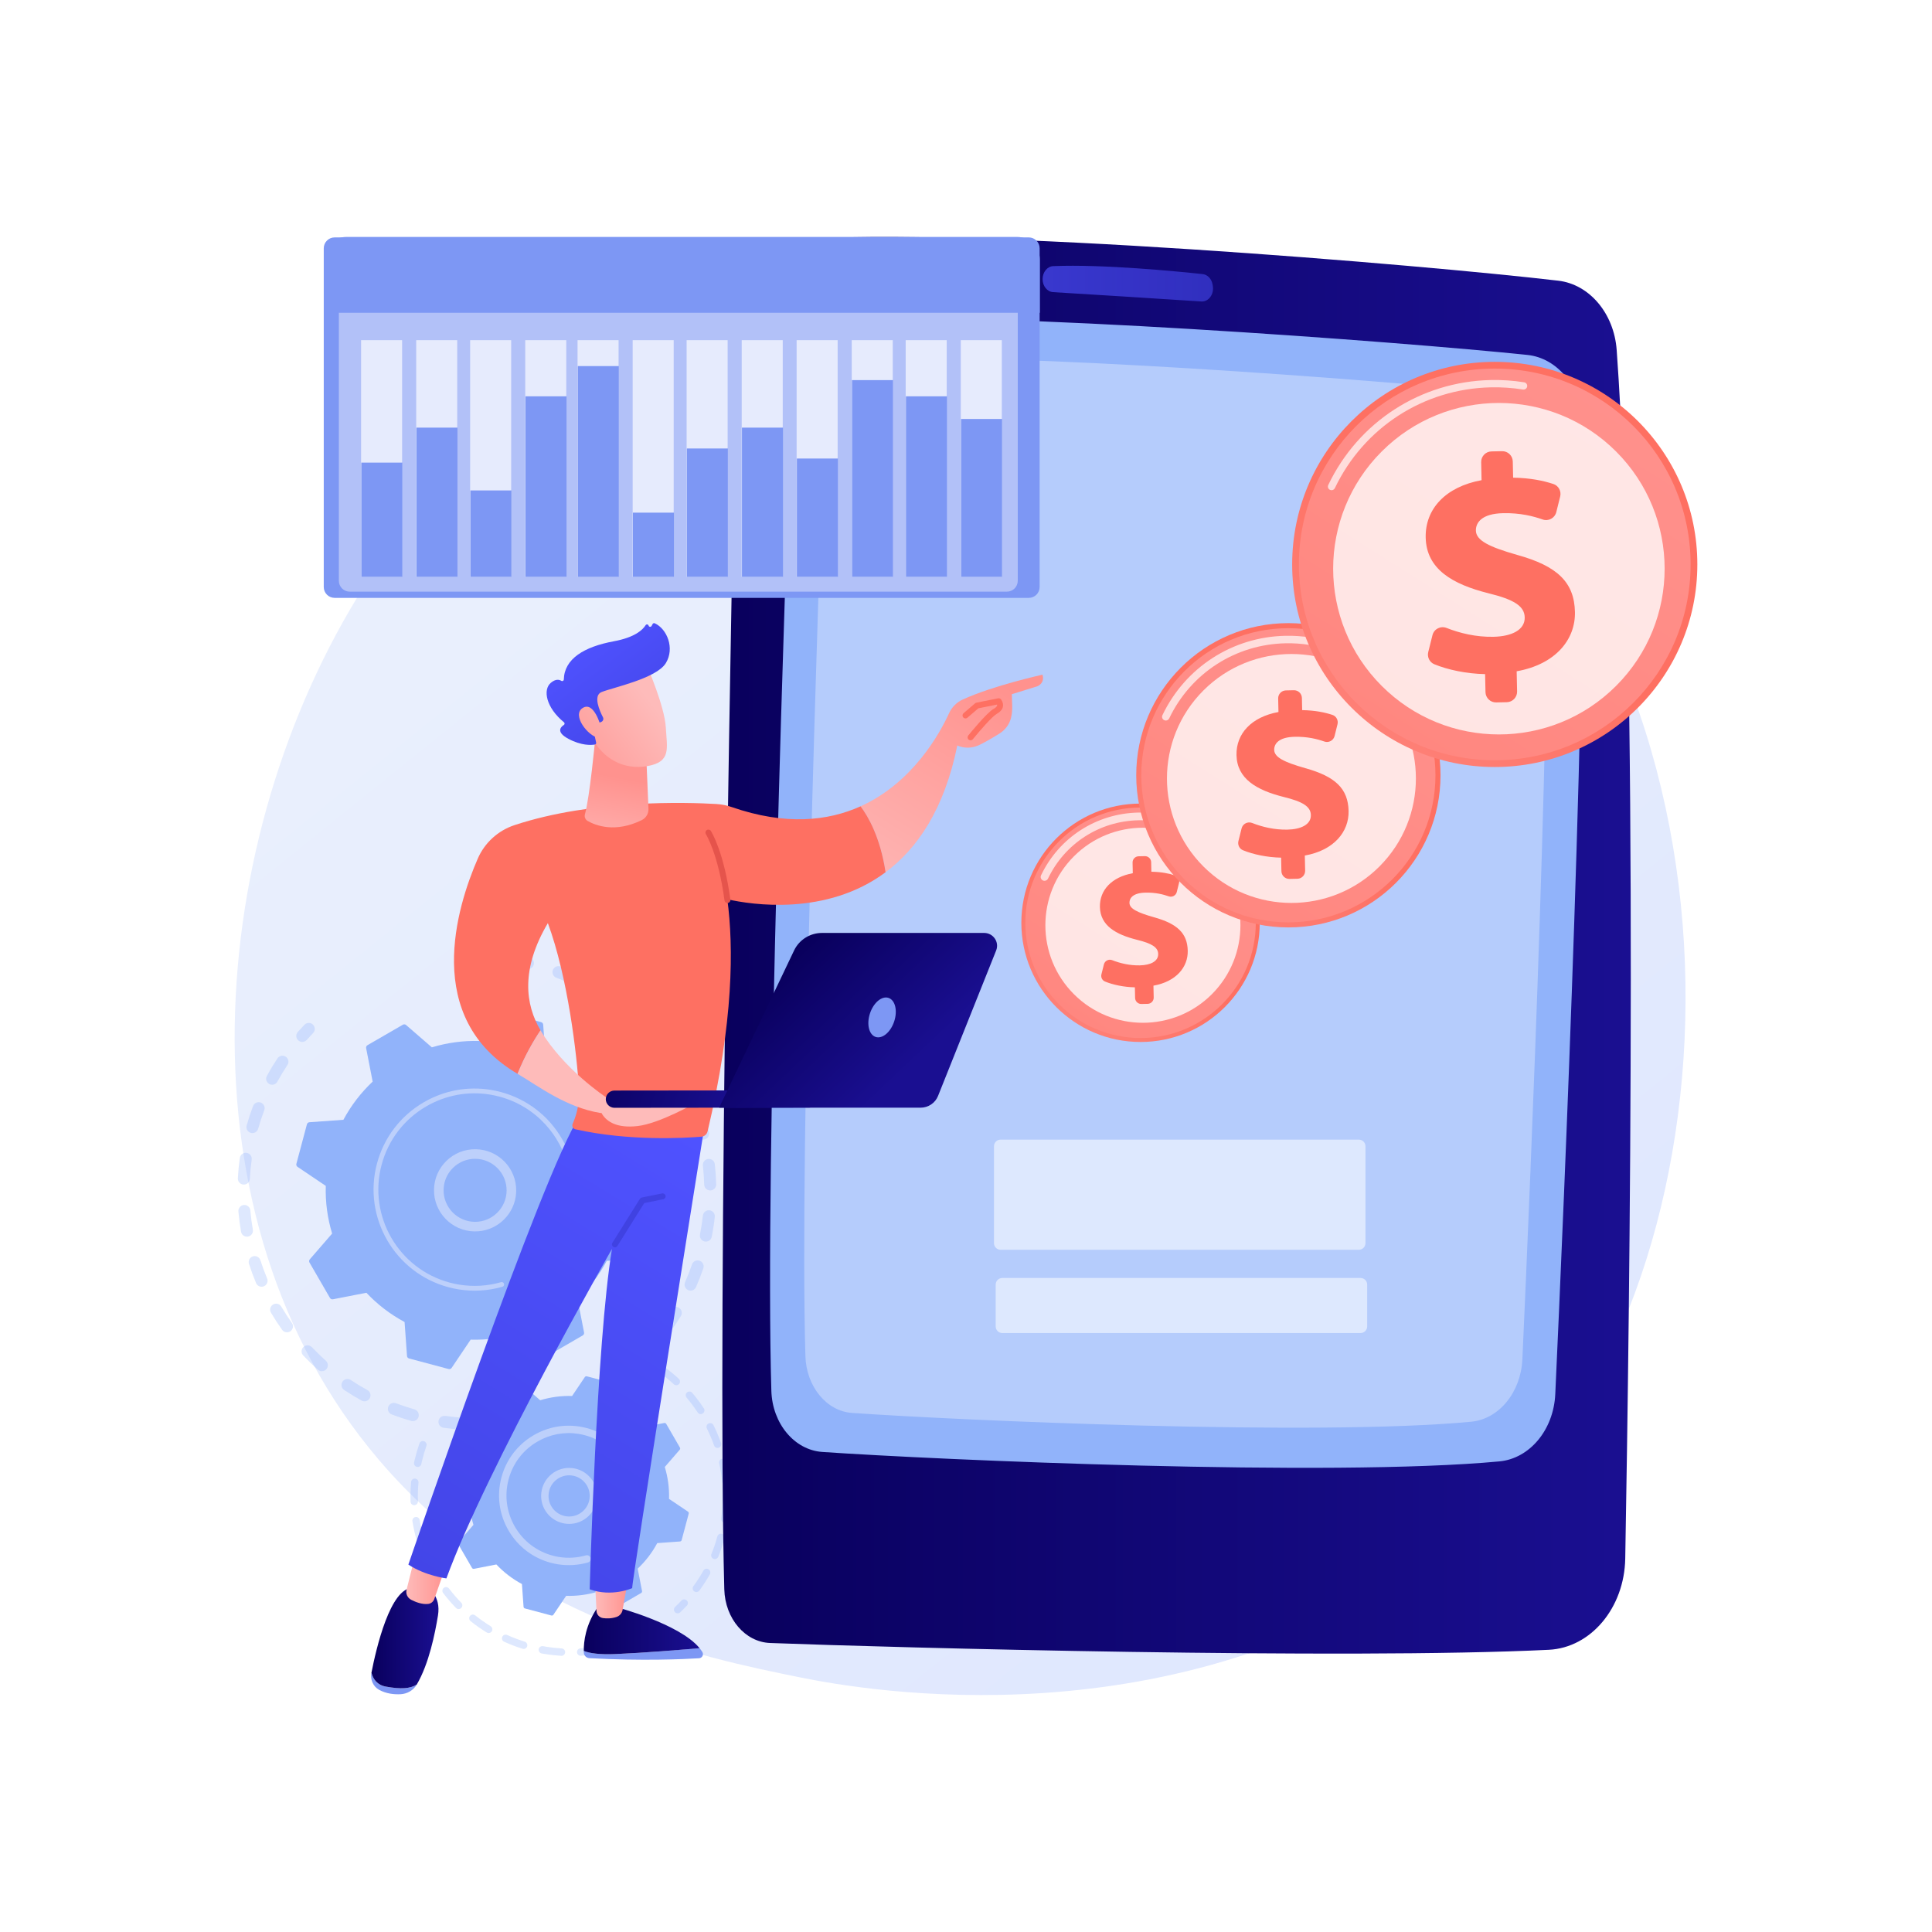 <?xml version="1.0" encoding="utf-8"?>
<!-- Generator: Adobe Illustrator 27.5.0, SVG Export Plug-In . SVG Version: 6.00 Build 0)  -->
<svg version="1.1" xmlns="http://www.w3.org/2000/svg" xmlns:xlink="http://www.w3.org/1999/xlink" x="0px" y="0px"
	 viewBox="0 0 3710 3710" style="enable-background:new 0 0 3710 3710;" xml:space="preserve">
<g id="Background">
	<g>
		<g>
			<rect style="fill:#FFFFFF;" width="3710" height="3710"/>
		</g>
	</g>
</g>
<g id="Illustration">
	<g>
		<linearGradient id="SVGID_1_" gradientUnits="userSpaceOnUse" x1="3599.009" y1="4081.163" x2="1108.284" y2="987.838">
			<stop  offset="0" style="stop-color:#DAE3FE"/>
			<stop  offset="1" style="stop-color:#E9EFFD"/>
		</linearGradient>
		<path style="fill:url(#SVGID_1_);" d="M2913.794,2861.268c-57.211,60.229-111.343,99.07-154.113,129.758
			c-502.741,360.723-1097.618,255.574-1224.046,229.895c-186.695-37.919-547.571-111.215-808.478-418.036
			c-394.731-464.196-333.265-1195.522-27.085-1678.281c56.005-88.305,351.84-578.417,953.124-657.016
			c363.89-47.567,788.07,48.37,1095.249,305.725C3393.241,1313.523,3347.339,2404.846,2913.794,2861.268z"/>
		<g>
			<g>
				<g style="opacity:0.3;">
					<path style="fill:#91B3FA;" d="M902.878,2735.948c-0.925,5.741-6.059,9.975-11.992,9.645
						c-12.978-0.718-26.117-2.013-39.052-3.844c-6.294-0.891-10.673-6.713-9.782-13.005c0.012-0.075,0.024-0.148,0.036-0.222
						c0.994-6.172,6.753-10.439,12.971-9.558c12.289,1.741,24.77,2.969,37.097,3.652c6.344,0.35,11.206,5.78,10.853,12.126
						C902.989,2735.15,902.942,2735.552,902.878,2735.948z M804.034,2719.273c-0.072,0.444-0.17,0.89-0.296,1.334
						c-1.74,6.112-8.107,9.657-14.218,7.917c-12.553-3.577-25.078-7.726-37.224-12.332c-5.943-2.253-8.924-8.868-6.683-14.839
						c2.255-5.942,8.9-8.93,14.838-6.678c11.546,4.377,23.444,8.318,35.375,11.715
						C801.493,2708.003,804.949,2713.595,804.034,2719.273z M711.32,2681.249c-0.204,1.265-0.624,2.517-1.275,3.705
						c-3.06,5.569-10.053,7.608-15.624,4.551c-11.419-6.265-22.709-13.107-33.554-20.336c-5.286-3.529-6.708-10.671-3.193-15.957
						c3.524-5.287,10.67-6.717,15.957-3.193c10.298,6.865,21.016,13.36,31.862,19.312
						C709.875,2671.736,712.072,2676.58,711.32,2681.249z M629.419,2623.435c-0.337,2.09-1.254,4.112-2.766,5.81
						c-4.225,4.746-11.499,5.167-16.245,0.943c-9.734-8.67-19.211-17.863-28.167-27.325c-4.36-4.615-4.161-11.895,0.449-16.267
						c4.614-4.367,11.898-4.166,16.267,0.449c8.504,8.987,17.504,17.72,26.758,25.955
						C628.76,2615.715,630.023,2619.684,629.419,2623.435z M562.468,2548.812c-0.472,2.931-2.071,5.678-4.679,7.537
						c-5.174,3.692-12.36,2.488-16.048-2.686c-7.55-10.585-14.755-21.646-21.405-32.869c-3.245-5.464-1.442-12.524,4.028-15.765
						c5.466-3.239,12.523-1.436,15.767,4.031c6.321,10.669,13.169,21.181,20.343,31.241
						C562.305,2542.867,562.933,2545.927,562.468,2548.812z M513.696,2461.242c-0.612,3.796-3.108,7.2-6.916,8.794
						c-5.863,2.454-12.602-0.307-15.059-6.168c-5.03-12.012-9.61-24.393-13.603-36.793c-1.948-6.052,1.377-12.532,7.427-14.48
						c6.045-1.948,12.53,1.377,14.478,7.425c3.797,11.784,8.144,23.544,12.924,34.958
						C513.809,2457.033,514.026,2459.194,513.696,2461.242z M553.709,2040.62c-0.253,1.573-0.838,3.115-1.776,4.528
						c-6.84,10.298-13.322,21.033-19.262,31.908c-3.047,5.576-10.038,7.627-15.611,4.58c-5.578-3.045-7.63-10.036-4.582-15.614
						c6.256-11.452,13.082-22.761,20.283-33.606c3.516-5.295,10.659-6.735,15.951-3.219
						C552.594,2031.775,554.405,2036.302,553.709,2040.62z M485.561,2365.104c-0.759,4.712-4.424,8.641-9.389,9.505
						c-6.263,1.09-12.22-3.102-13.31-9.362c-2.235-12.832-3.937-25.917-5.061-38.893c-0.519-6.332,4.136-11.91,10.47-12.458
						c6.33-0.549,11.907,4.14,12.458,10.472c1.065,12.323,2.683,24.748,4.804,36.933
						C485.755,2362.595,485.759,2363.877,485.561,2365.104z M508.024,2129.838c-0.121,0.75-0.314,1.5-0.593,2.238
						c-4.364,11.575-8.282,23.493-11.656,35.418c-1.732,6.115-8.091,9.67-14.204,7.942c-6.113-1.732-9.7-8.091-7.941-14.204
						c3.551-12.548,7.675-25.089,12.263-37.269c2.242-5.947,8.881-8.952,14.825-6.71
						C505.925,2119.213,508.876,2124.548,508.024,2129.838z M479.607,2265.091c-0.924,5.733-6.044,9.964-11.97,9.646
						c-6.347-0.339-11.214-5.758-10.879-12.105c0.695-12.992,1.961-26.13,3.768-39.046c0.008-0.08,0.022-0.162,0.034-0.242
						c0.993-6.163,6.738-10.428,12.949-9.561c6.296,0.88,10.685,6.693,9.804,12.988c-1.713,12.269-2.913,24.747-3.572,37.092
						C479.715,2264.277,479.672,2264.689,479.607,2265.091z"/>
					<path style="fill:#91B3FA;" d="M604.314,1977.634c-0.36,2.236-1.381,4.392-3.075,6.147c-4.12,4.269-8.216,8.696-12.185,13.156
						c-4.22,4.749-11.496,5.177-16.243,0.955c-4.751-4.221-5.185-11.5-0.952-16.245c4.17-4.693,8.481-9.348,12.815-13.842
						c4.411-4.573,11.698-4.705,16.268-0.295C603.763,1970.23,604.893,1974.04,604.314,1977.634z"/>
				</g>
				<g style="opacity:0.3;">
					<path style="fill:#91B3FA;" d="M927.115,1840.302c-0.883,5.483-5.637,9.668-11.368,9.664
						c-5.931-0.006-11.964,0.112-17.926,0.354c-6.351,0.256-11.706-4.683-11.962-11.032c-0.257-6.376,4.686-11.706,11.033-11.962
						c6.277-0.252,12.63-0.378,18.876-0.374c6.355,0.006,11.501,5.162,11.497,11.517
						C927.264,1839.092,927.211,1839.705,927.115,1840.302z"/>
					<path style="fill:#91B3FA;" d="M1369.578,2359.269c-0.842,5.227-1.776,10.46-2.802,15.696
						c-1.223,6.236-7.268,10.302-13.504,9.081s-10.319-7.301-9.083-13.503c2.366-12.086,4.237-24.24,5.574-36.264
						c0.713-6.32,6.39-10.867,12.705-10.166c6.32,0.702,10.871,6.393,10.168,12.708
						C1371.809,2344.258,1370.78,2351.811,1369.578,2359.269z M1351.055,2433.643c-0.102,0.634-0.26,1.271-0.475,1.901
						c-4.147,12.15-8.857,24.259-13.997,35.989c-2.549,5.819-9.336,8.471-15.153,5.922c-5.821-2.552-8.486-9.352-5.921-15.158
						c4.881-11.141,9.352-22.645,13.297-34.189c2.052-6.013,8.592-9.223,14.603-7.171
						C1348.794,2422.776,1351.93,2428.209,1351.055,2433.643z M1375.133,2276.322c-0.863,5.356-5.434,9.511-11.053,9.66
						c-6.355,0.167-11.638-4.848-11.808-11.201c-0.318-12.152-1.164-24.455-2.517-36.573c-0.694-6.317,3.847-12.007,10.161-12.711
						c6.318-0.703,12.009,3.847,12.712,10.163c1.422,12.76,2.312,25.719,2.65,38.516
						C1375.297,2274.907,1375.245,2275.625,1375.133,2276.322z M1309.086,2522.938c-0.232,1.442-0.748,2.861-1.557,4.183
						c-6.709,10.931-13.968,21.708-21.572,32.028c-3.769,5.115-10.97,6.206-16.085,2.437c-5.12-3.771-6.213-10.969-2.439-16.088
						c7.219-9.8,14.112-20.032,20.483-30.414c3.321-5.417,10.41-7.111,15.824-3.788
						C1307.834,2513.809,1309.805,2518.472,1309.086,2522.938z M1361.638,2178.667c-0.708,4.393-3.946,8.164-8.536,9.328
						c-6.16,1.562-12.421-2.167-13.982-8.328c-2.983-11.777-6.515-23.594-10.494-35.122c-2.074-6.007,1.113-12.559,7.124-14.631
						c6.006-2.072,12.553,1.116,14.627,7.122c4.191,12.136,7.909,24.577,11.052,36.978
						C1361.825,2175.583,1361.88,2177.163,1361.638,2178.667z M1327.04,2086.336c-0.566,3.512-2.748,6.714-6.163,8.445
						c-5.67,2.869-12.594,0.6-15.463-5.07c-5.505-10.873-11.533-21.641-17.912-32.004c-3.34-5.407-1.657-12.493,3.761-15.831
						c5.413-3.332,12.498-1.647,15.833,3.764c6.715,10.906,13.057,22.237,18.848,33.679
						C1327.084,2081.57,1327.413,2084.02,1327.04,2086.336z M1273.136,2003.744c-0.43,2.671-1.798,5.2-4.054,7.054
						c-4.907,4.035-12.159,3.327-16.194-1.582c-7.746-9.424-15.97-18.622-24.454-27.342c-4.429-4.553-4.335-11.834,0.226-16.271
						c4.556-4.429,11.838-4.33,16.271,0.226c8.924,9.177,17.585,18.858,25.734,28.773
						C1272.847,1997.258,1273.643,2000.598,1273.136,2003.744z M1202.508,1934.879c-0.298,1.851-1.053,3.652-2.287,5.236
						c-3.907,5.011-11.135,5.905-16.146,1.997c-9.613-7.499-19.653-14.668-29.846-21.313c-5.323-3.471-6.823-10.607-3.358-15.922
						c3.471-5.325,10.601-6.826,15.923-3.355c10.736,6.999,21.311,14.55,31.43,22.443
						C1201.654,1926.641,1203.154,1930.87,1202.508,1934.879z M1118.452,1883.178c-0.168,1.041-0.484,2.075-0.956,3.076
						c-2.706,5.748-9.563,8.215-15.309,5.507c-11.002-5.18-22.369-9.959-33.795-14.203c-5.958-2.214-8.981-8.854-6.777-14.793
						c2.212-5.958,8.838-8.992,14.795-6.778c12.027,4.469,23.996,9.499,35.577,14.955
						C1116.735,1873.178,1119.247,1878.244,1118.452,1883.178z M1025.155,1851.229c-0.038,0.233-0.084,0.467-0.136,0.7
						c-1.39,6.2-7.545,10.1-13.744,8.708c-8.753-1.964-17.668-3.679-26.507-5.103c-3.199-0.515-6.4-0.992-9.593-1.436
						c-6.296-0.875-10.691-6.687-9.814-12.98c0.761-6.39,6.684-10.687,12.976-9.815c3.362,0.467,6.723,0.969,10.091,1.512
						c9.296,1.498,18.679,3.305,27.884,5.37C1022.279,1839.521,1026.115,1845.272,1025.155,1851.229z"/>
					<path style="fill:#91B3FA;" d="M1248.286,2600.991c-0.364,2.259-1.401,4.429-3.114,6.191
						c-4.347,4.462-8.871,8.917-13.446,13.24c-4.619,4.366-11.901,4.161-16.265-0.458c-4.364-4.62-4.166-11.898,0.458-16.265
						c4.345-4.107,8.641-8.339,12.77-12.574c4.43-4.551,11.716-4.648,16.269-0.213
						C1247.747,2593.63,1248.862,2597.419,1248.286,2600.991z"/>
				</g>
				<g>
					<g>
						<path style="fill:#91B3FA;" d="M1118.995,2564.436c1.985-1.149,3.024-3.432,2.584-5.684l-12.533-64.242
							c22.265-20.943,41.352-45.586,56.177-73.329l65.244-4.666c2.289-0.163,4.221-1.761,4.813-3.978l20.235-75.858
							c0.591-2.218-0.29-4.565-2.191-5.846l-54.253-36.541c0.961-31.442-3.314-62.317-12.192-91.566l42.864-49.466
							c1.502-1.734,1.739-4.23,0.59-6.215l-39.331-67.948c-1.15-1.987-3.433-3.024-5.684-2.584l-64.241,12.532
							c-20.942-22.265-45.587-41.351-73.33-56.177l-4.666-65.245c-0.163-2.288-1.76-4.22-3.977-4.812l-75.859-20.235
							c-2.216-0.592-4.565,0.289-5.846,2.192l-36.541,54.253c-31.442-0.962-62.317,3.313-91.566,12.191l-49.466-42.865
							c-1.733-1.501-4.23-1.739-6.215-0.59l-67.947,39.332c-1.987,1.149-3.024,3.432-2.585,5.684l12.533,64.242
							c-22.266,20.941-41.352,45.586-56.177,73.329l-65.246,4.665c-2.288,0.164-4.221,1.76-4.813,3.977l-20.234,75.859
							c-0.592,2.217,0.288,4.564,2.192,5.846l54.253,36.541c-0.963,31.442,3.314,62.318,12.192,91.567l-42.864,49.465
							c-1.503,1.733-1.74,4.231-0.591,6.216l39.332,67.948c1.149,1.985,3.432,3.023,5.684,2.584l64.241-12.532
							c20.942,22.265,45.587,41.351,73.33,56.177l4.665,65.245c0.163,2.287,1.761,4.221,3.979,4.811l75.857,20.235
							c2.217,0.591,4.565-0.288,5.847-2.191l36.541-54.253c31.441,0.961,62.316-3.315,91.566-12.191l49.466,42.863
							c1.734,1.503,4.229,1.74,6.216,0.591L1118.995,2564.436z"/>
					</g>
					<g>
						<path style="fill:#BDD0FB;" d="M990.239,2298.367c-6.118,37.979-39.38,66.835-78.965,66.306
							c-43.514-0.584-78.435-36.457-77.854-79.967c0.277-21.081,8.756-40.787,23.858-55.487
							c15.102-14.705,35.029-22.649,56.107-22.365c43.515,0.584,78.435,36.457,77.854,79.967
							C991.185,2290.744,990.845,2294.602,990.239,2298.367z M852.602,2276.012c-0.472,2.933-0.734,5.916-0.776,8.941
							c-0.448,33.359,26.333,60.864,59.69,61.313c33.362,0.447,60.878-26.322,61.315-59.692
							c0.448-33.359-26.333-60.864-59.69-61.312c-16.164-0.216-31.439,5.873-43.021,17.147
							C860.71,2251.573,854.654,2263.274,852.602,2276.012z"/>
					</g>
					<path style="fill:#BDD0FB;" d="M1103.027,2314.903c-1.051,6.523-2.436,13.031-4.161,19.502l0,0
						c-0.542,2.037-1.119,4.065-1.727,6.084c-3.001,9.953-6.79,19.652-11.305,28.947c-0.062,0.126-0.123,0.253-0.184,0.38
						c-0.176,0.359-0.352,0.717-0.533,1.075c-0.344,0.698-0.698,1.392-1.05,2.084c-0.931,1.821-2.907,2.757-4.824,2.45
						c-0.466-0.075-0.929-0.225-1.371-0.45c-2.263-1.157-3.15-3.931-1.998-6.193c5.959-11.643,10.701-24.007,14.096-36.749
						c16.892-63.284-1.34-127.806-42.656-172.814c-22.977-25.037-53.1-44.035-88.299-53.422c-6.172-1.648-12.382-2.971-18.604-3.971
						c-41.871-6.741-84.433,1.059-121.632,22.594c-42.731,24.733-73.273,64.628-85.997,112.331
						c-26.27,98.523,32.481,199.969,130.955,226.236c6.072,1.62,12.203,2.926,18.367,3.917c26.71,4.298,54.063,2.705,80.091-4.763
						c0.673-0.192,1.352-0.226,2-0.12c1.704,0.274,3.186,1.503,3.692,3.274c0.694,2.447-0.704,4.994-3.157,5.694
						c-27.326,7.84-56.045,9.516-84.086,5.003c-6.47-1.04-12.905-2.411-19.278-4.109
						c-103.389-27.577-165.047-134.152-137.48-237.503c13.358-50.082,45.422-91.96,90.281-117.926
						c39.052-22.608,83.734-30.795,127.691-23.721c6.532,1.052,13.05,2.442,19.528,4.168c50.083,13.361,91.964,45.422,117.93,90.28
						C1101.927,2226.242,1110.11,2270.937,1103.027,2314.903z"/>
				</g>
			</g>
			<g>
				<g style="opacity:0.3;">
					<path style="fill:#91B3FA;" d="M1139.791,3171.83c-0.489,3.035-2.919,5.512-6.126,5.916
						c-5.985,0.758-12.076,1.344-18.101,1.741c-3.915,0.258-7.297-2.704-7.559-6.624c-0.275-3.921,2.708-7.3,6.624-7.559
						c5.741-0.379,11.546-0.937,17.258-1.659c3.89-0.494,7.445,2.265,7.943,6.158
						C1139.914,3170.497,1139.896,3171.175,1139.791,3171.83z"/>
					<path style="fill:#91B3FA;" d="M1085.154,3173.681c-0.573,3.556-3.757,6.171-7.426,5.956
						c-10.371-0.602-20.829-1.745-31.079-3.396c-2.158-0.348-4.319-0.721-6.484-1.115c-3.864-0.71-6.24-4.594-5.718-8.271
						c0.706-3.861,4.408-6.417,8.267-5.715c2.069,0.379,4.135,0.737,6.197,1.069c9.778,1.575,19.752,2.665,29.641,3.242
						c3.921,0.227,6.909,3.587,6.685,7.505C1085.217,3173.203,1085.192,3173.445,1085.154,3173.681z M1012.568,3160.406
						c-0.053,0.332-0.128,0.668-0.23,0.996c-1.173,3.748-5.158,5.837-8.906,4.667c-12.022-3.75-23.917-8.282-35.348-13.466
						c-3.577-1.62-5.146-5.848-3.539-9.407c1.624-3.577,5.829-5.159,9.406-3.539c10.908,4.945,22.254,9.265,33.718,12.845
						C1011.083,3153.57,1013.121,3156.974,1012.568,3160.406z M945.37,3129.926c-0.143,0.89-0.461,1.767-0.958,2.584
						c-2.051,3.346-6.43,4.391-9.776,2.34c-10.715-6.576-21.142-13.894-30.975-21.755c-3.071-2.453-3.568-6.912-1.112-9.989
						c2.448-3.064,6.922-3.563,9.986-1.115c9.379,7.496,19.313,14.474,29.536,20.743
						C944.598,3124.287,945.814,3127.168,945.37,3129.926z M887.719,3083.856c-0.234,1.453-0.922,2.843-2.049,3.951
						c-2.81,2.739-7.314,2.685-10.053-0.125c-8.796-9.02-17.105-18.66-24.702-28.664c-2.371-3.127-1.752-7.586,1.365-9.956
						c3.124-2.375,7.581-1.766,9.959,1.362c7.237,9.535,15.168,18.735,23.553,27.333
						C887.426,3079.433,888.065,3081.708,887.719,3083.856z M843.069,3025.105c-0.327,2.028-1.528,3.901-3.444,5.017
						c-3.389,1.973-7.738,0.823-9.716-2.567c-6.325-10.875-12.044-22.241-16.988-33.787c-1.555-3.611,0.123-7.787,3.732-9.332
						c3.609-1.545,7.789,0.127,9.331,3.732c4.721,11.017,10.172,21.859,16.213,32.234
						C843.055,3021.88,843.322,3023.54,843.069,3025.105z M814.036,2957.306c-0.423,2.627-2.317,4.909-5.045,5.7
						c-3.768,1.09-7.705-1.084-8.799-4.852c-3.494-12.084-6.267-24.503-8.234-36.903c-0.604-3.889,2.034-7.517,5.908-8.134
						c3.874-0.616,7.518,2.03,8.131,5.904c1.877,11.827,4.518,23.661,7.85,35.182
						C814.15,2955.247,814.198,2956.302,814.036,2957.306z M802.464,2884.486c-0.53,3.288-3.325,5.851-6.774,5.966
						c-3.923,0.131-7.209-2.943-7.343-6.866c-0.421-12.532-0.058-25.253,1.073-37.815c0.419-3.911,3.815-6.794,7.722-6.439
						c3.908,0.352,6.789,3.807,6.44,7.715c-1.087,11.983-1.431,24.116-1.029,36.064
						C802.568,2883.581,802.535,2884.04,802.464,2884.486z M819.122,2775.409c-0.065,0.404-0.166,0.813-0.308,1.216
						c-3.411,9.784-6.346,19.926-8.723,30.147c-0.369,1.546-0.713,3.069-1.036,4.592c-0.829,3.839-4.604,6.281-8.442,5.456
						c-3.847-0.821-6.393-4.647-5.459-8.44c0.353-1.623,0.712-3.242,1.099-4.863c2.487-10.678,5.563-21.311,9.142-31.57
						c1.293-3.708,5.341-5.663,9.048-4.37C817.745,2768.727,819.66,2772.069,819.122,2775.409z"/>
				</g>
				<g style="opacity:0.3;">
					<path style="fill:#91B3FA;" d="M1398.856,2917.845c-0.617,3.83-4.205,6.465-8.057,5.896c-3.88-0.572-6.566-4.186-5.99-8.068
						c1.728-11.689,2.758-23.583,3.059-35.351c0.135-3.897,3.36-7.026,7.287-6.924c3.927,0.102,7.022,3.366,6.924,7.287
						c-0.322,12.341-1.396,24.811-3.208,37.063C1398.867,2917.78,1398.861,2917.814,1398.856,2917.845z M1391.388,2953.427
						c-0.041,0.254-0.095,0.501-0.164,0.754c-3.258,11.935-7.277,23.793-11.941,35.245c-1.485,3.634-5.626,5.381-9.26,3.9
						c-3.642-1.479-5.368-5.645-3.907-9.261c4.453-10.927,8.286-22.242,11.4-33.631c1.031-3.785,4.941-6.016,8.725-4.981
						C1389.782,2946.42,1391.957,2949.892,1391.388,2953.427z M1400.701,2845.305c-0.501,3.111-3.042,5.618-6.328,5.94
						c-3.899,0.381-7.376-2.475-7.759-6.382c-1.155-11.767-3.03-23.559-5.586-35.056c-0.836-3.842,1.566-7.628,5.401-8.475
						c3.828-0.853,7.628,1.566,8.48,5.397c2.677,12.052,4.643,24.417,5.847,36.75
						C1400.817,2844.104,1400.796,2844.716,1400.701,2845.305z M1363.954,3020.65c-0.129,0.798-0.396,1.587-0.812,2.336
						c-6.036,10.809-12.803,21.354-20.113,31.335c-2.317,3.169-6.765,3.855-9.934,1.538c-3.156-2.315-3.845-6.763-1.535-9.93
						c6.967-9.521,13.415-19.571,19.174-29.876c1.915-3.424,6.246-4.652,9.671-2.737
						C1363.081,3014.812,1364.415,3017.786,1363.954,3020.65z M1384.955,2774.476c-0.4,2.484-2.11,4.679-4.645,5.575
						c-3.705,1.312-7.764-0.628-9.074-4.326c-3.931-11.118-8.585-22.11-13.843-32.675c-1.753-3.519-0.314-7.783,3.202-9.529
						c3.515-1.747,7.783-0.314,9.53,3.201c5.505,11.079,10.389,22.604,14.515,34.26
						C1385.051,2772.144,1385.138,2773.343,1384.955,2774.476z M1352.678,2709.49c-0.306,1.901-1.379,3.669-3.109,4.81
						c-3.279,2.157-7.688,1.25-9.844-2.029c-6.501-9.876-13.655-19.443-21.261-28.433c-2.539-3-2.161-7.487,0.833-10.017
						c2.996-2.537,7.476-2.162,10.01,0.832c7.978,9.426,15.48,19.453,22.291,29.802
						C1352.614,2706,1352.951,2707.798,1352.678,2709.49z M1305.758,2654.102c-0.215,1.336-0.809,2.625-1.803,3.692
						c-2.665,2.882-7.163,3.053-10.044,0.386c-8.666-8.036-17.908-15.605-27.461-22.497c-3.173-2.296-3.898-6.74-1.6-9.92
						c2.298-3.183,6.737-3.902,9.923-1.603c10.013,7.23,19.707,15.167,28.803,23.592
						C1305.386,2649.431,1306.123,2651.834,1305.758,2654.102z"/>
					<path style="fill:#91B3FA;" d="M1320.867,3079.491c-0.218,1.354-0.829,2.657-1.839,3.732
						c-4.166,4.433-8.483,8.759-12.828,12.868c-2.853,2.693-7.352,2.569-10.049-0.283c-2.682-2.854-2.563-7.348,0.284-10.049
						c4.146-3.915,8.263-8.046,12.24-12.273c2.689-2.86,7.189-2.996,10.045-0.308
						C1320.503,3074.856,1321.229,3077.24,1320.867,3079.491z"/>
				</g>
				<g>
					<g>
						<path style="fill:#91B3FA;" d="M1231.168,3059.057c1.328-0.769,2.023-2.296,1.729-3.803l-8.386-42.988
							c14.898-14.013,27.671-30.504,37.591-49.068l43.658-3.122c1.531-0.109,2.824-1.178,3.22-2.661l13.541-50.76
							c0.395-1.484-0.194-3.054-1.467-3.912l-36.304-24.451c0.643-21.04-2.217-41.7-8.158-61.272l28.683-33.1
							c1.005-1.16,1.164-2.831,0.394-4.16l-26.319-45.467c-0.77-1.329-2.297-2.023-3.804-1.729l-42.987,8.386
							c-14.013-14.899-30.504-27.671-49.069-37.592l-3.121-43.659c-0.11-1.531-1.178-2.824-2.661-3.22l-50.761-13.54
							c-1.484-0.396-3.055,0.193-3.912,1.467l-24.452,36.304c-21.04-0.644-41.7,2.217-61.272,8.158l-33.101-28.683
							c-1.16-1.005-2.83-1.164-4.158-0.395l-45.468,26.319c-1.329,0.768-2.023,2.296-1.729,3.803l8.387,42.988
							c-14.9,14.013-27.671,30.504-37.591,49.069l-43.659,3.122c-1.531,0.11-2.824,1.178-3.22,2.661l-13.54,50.761
							c-0.396,1.483,0.193,3.054,1.467,3.912l36.304,24.451c-0.644,21.04,2.217,41.701,8.158,61.273l-28.682,33.099
							c-1.006,1.16-1.164,2.832-0.395,4.16l26.319,45.467c0.769,1.328,2.296,2.023,3.804,1.729l42.987-8.385
							c14.013,14.899,30.505,27.67,49.069,37.591l3.121,43.659c0.109,1.53,1.178,2.824,2.662,3.219l50.76,13.541
							c1.484,0.395,3.054-0.193,3.912-1.467l24.452-36.303c21.039,0.643,41.699-2.218,61.271-8.157l33.1,28.682
							c1.16,1.005,2.83,1.164,4.16,0.395L1231.168,3059.057z"/>
					</g>
					<g>
						<path style="fill:#BDD0FB;" d="M1145.938,2881.245c-1.823,11.318-7.202,21.714-15.565,29.856
							c-10.288,10.015-23.862,15.424-38.22,15.23c-29.629-0.394-53.418-24.826-53.029-54.466
							c0.45-29.677,24.839-53.431,54.474-53.032c14.359,0.191,27.783,5.963,37.795,16.25c10.019,10.288,15.431,23.863,15.233,38.224
							C1146.588,2875.989,1146.357,2878.644,1145.938,2881.245z M1053.837,2866.27c-0.304,1.888-0.474,3.818-0.503,5.785
							c-0.286,21.802,17.212,39.773,39.013,40.065c10.557,0.14,20.547-3.835,28.109-11.203c7.57-7.371,11.804-17.244,11.959-27.805
							l0,0c0.141-10.56-3.839-20.548-11.204-28.113c-7.371-7.57-17.245-11.815-27.809-11.956
							C1073.573,2832.776,1056.903,2847.239,1053.837,2866.27z"/>
					</g>
					<path style="fill:#BDD0FB;" d="M1224.429,2892.856c-0.715,4.44-1.663,8.878-2.841,13.313
						c-2.347,8.806-5.591,17.383-9.656,25.511c-0.185,0.364-0.371,0.728-0.556,1.092c-1.437,2.813-4.489,4.257-7.449,3.784
						c-0.719-0.116-1.434-0.347-2.116-0.696c-3.494-1.787-4.857-6.069-3.085-9.562c3.867-7.553,6.935-15.557,9.126-23.787
						l0.001-0.004c0.122-0.451,0.237-0.907,0.352-1.356c5.009-19.526,4.96-39.561,0.155-58.602
						c-2.609-10.335-6.629-20.381-12.02-29.893c-0.044-0.078-0.087-0.154-0.131-0.232c-0.138-0.237-0.269-0.472-0.407-0.706
						c-16.014-27.661-41.839-47.434-72.722-55.671c-3.996-1.069-8.013-1.924-12.042-2.573c-27.106-4.363-54.66,0.688-78.747,14.627
						c-27.661,16.014-47.428,41.841-55.664,72.72c-8.22,30.864-3.955,63.125,12.052,90.789
						c16.014,27.661,41.839,47.434,72.722,55.671c3.929,1.051,7.899,1.894,11.886,2.537c17.295,2.782,35,1.751,51.848-3.084
						c1.039-0.297,2.088-0.35,3.088-0.185c2.631,0.424,4.92,2.321,5.702,5.055c1.072,3.775-1.094,7.708-4.875,8.793
						c-18.853,5.408-38.666,6.564-58.009,3.456c-4.467-0.72-8.906-1.663-13.301-2.835c-34.555-9.219-63.448-31.338-81.363-62.29
						c-17.91-30.947-22.73-67.005-13.485-101.567c9.214-34.552,31.331-63.445,62.285-81.357
						c26.941-15.599,57.769-21.248,88.095-16.365c4.502,0.725,9.001,1.682,13.469,2.873
						C1193.632,2760.16,1235.212,2825.921,1224.429,2892.856z"/>
				</g>
			</g>
		</g>
		<g>
			<g>
				
					<linearGradient id="SVGID_00000065793960554764857780000015633001936326649746_" gradientUnits="userSpaceOnUse" x1="1387.084" y1="1815.234" x2="3131.613" y2="1815.234">
					<stop  offset="0" style="stop-color:#09005D"/>
					<stop  offset="1" style="stop-color:#1A0F91"/>
				</linearGradient>
				<path style="fill:url(#SVGID_00000065793960554764857780000015633001936326649746_);" d="M1415.619,593.71
					c-9.185,433.431-38.972,1928.492-24.753,2458.296c1.507,56.127,39.968,101.176,87.946,103.013
					c237.292,9.084,1107.192,32.109,1495.322,13.06c80.841-3.968,145.129-80.573,146.807-175.208
					c8.067-454.94,25.86-1734.512-16.434-2320.685c-5.069-70.231-52.189-126.16-112.138-133.177
					c-258.423-30.243-1132.063-104.17-1467.385-78.713C1464.509,464.887,1417.121,522.836,1415.619,593.71z"/>
				<path style="fill:#91B3FA;" d="M1521.499,726.689c-12.772,349.843-53.061,1513.685-40.274,1944.048
					c1.869,62.904,44.248,113.766,97.959,117.445c221.145,15.139,975.636,48.52,1300.001,18.135
					c58.406-5.471,104.24-60.73,107.392-129.178c16.438-356.911,63.633-1440.611,51.377-1866.154
					c-1.957-67.885-46.906-123.326-104.737-129.399c-239.243-25.13-1040.976-84.922-1316.611-67.328
					C1564.865,617.56,1523.709,666.123,1521.499,726.689z"/>
				<path style="opacity:0.33;fill:#FFFFFF;" d="M1583.447,795.594c-11.682,325.43-48.53,1408.057-36.835,1808.388
					c1.71,58.515,40.47,105.827,89.595,109.249c202.263,14.083,892.334,45.134,1189.004,16.869
					c53.419-5.089,95.34-56.492,98.223-120.164c15.034-332.005,58.2-1340.082,46.99-1735.929
					c-1.79-63.148-42.901-114.72-95.794-120.37c-218.816-23.376-952.095-78.995-1204.195-62.63
					C1623.11,694.081,1585.469,739.255,1583.447,795.594z"/>
				
					<linearGradient id="SVGID_00000022541260945270655860000012879755877691869599_" gradientUnits="userSpaceOnUse" x1="2002.063" y1="544.66" x2="2329.358" y2="544.66">
					<stop  offset="0" style="stop-color:#4F52FF"/>
					<stop  offset="1" style="stop-color:#4042E2"/>
				</linearGradient>
				<path style="opacity:0.66;fill:url(#SVGID_00000022541260945270655860000012879755877691869599_);" d="M2002.063,536.031
					L2002.063,536.031c0,13.299,8.859,24.268,20.212,24.963c56.047,3.434,213.933,13.149,284.494,17.938
					c13.913,0.945,24.833-13.685,22.193-29.693l-0.45-2.732c-1.802-10.923-9.545-19.144-19.014-20.159
					c-47.697-5.114-191.616-19.29-286.972-15.309C2011.073,511.519,2002.063,522.622,2002.063,536.031z"/>
			</g>
			<g>
				<path style="opacity:0.54;fill:#FFFFFF;" d="M2609.347,2399.934h-687.878c-7.041,0-12.749-5.708-12.749-12.75V2201.13
					c0-7.041,5.708-12.75,12.749-12.75h687.878c7.041,0,12.749,5.708,12.749,12.75v186.054
					C2622.097,2394.226,2616.389,2399.934,2609.347,2399.934z"/>
				<path style="opacity:0.54;fill:#FFFFFF;" d="M2612.627,2559.829h-687.878c-7.041,0-12.749-5.708-12.749-12.749v-80.278
					c0-7.041,5.708-12.749,12.749-12.749h687.878c7.041,0,12.749,5.708,12.749,12.749v80.278
					C2625.377,2554.121,2619.669,2559.829,2612.627,2559.829z"/>
			</g>
		</g>
		<g>
			
				<linearGradient id="SVGID_00000123430176212093763330000001132400091809076118_" gradientUnits="userSpaceOnUse" x1="2903.701" y1="2130.433" x2="3210.766" y2="1774.019" gradientTransform="matrix(1 -0.021 0.021 1 -1063.617 74.559)">
				<stop  offset="0" style="stop-color:#FF928E"/>
				<stop  offset="1" style="stop-color:#FE7062"/>
			</linearGradient>
			
				<circle style="fill:url(#SVGID_00000123430176212093763330000001132400091809076118_);" cx="2190.196" cy="1772.006" r="228.911"/>
			
				<linearGradient id="SVGID_00000002345000461264683940000003129757824059307414_" gradientUnits="userSpaceOnUse" x1="3384.277" y1="1514.064" x2="2476.28" y2="2885.789" gradientTransform="matrix(1 -0.021 0.021 1 -1063.617 74.559)">
				<stop  offset="0" style="stop-color:#FF928E"/>
				<stop  offset="1" style="stop-color:#FE7062"/>
			</linearGradient>
			<circle style="fill:url(#SVGID_00000002345000461264683940000003129757824059307414_);" cx="2190.197" cy="1772.006" r="221.3"/>
			<path style="opacity:0.7;fill:#FFFFFF;" d="M2005.939,1691.407c-1.12,0.024-2.264-0.205-3.344-0.723
				c-3.689-1.764-5.247-6.184-3.483-9.865c34.702-72.577,106.183-118.724,186.549-120.446c12.826-0.275,25.693,0.606,38.247,2.614
				c4.033,0.644,6.781,4.438,6.138,8.472c-0.644,4.04-4.419,6.817-8.478,6.137c-11.675-1.86-23.649-2.681-35.589-2.426
				c-74.749,1.601-141.235,44.526-173.516,112.027C2011.218,1689.804,2008.645,1691.349,2005.939,1691.407z"/>
			
				<ellipse transform="matrix(0.707 -0.707 0.707 0.707 -613.398 2072.575)" style="opacity:0.78;fill:#FFFFFF;" cx="2195.12" cy="1776.724" rx="187.304" ry="187.303"/>
			<g>
				
					<linearGradient id="SVGID_00000130625892393751023960000013015793265066063528_" gradientUnits="userSpaceOnUse" x1="2581.638" y1="1138.578" x2="2378.475" y2="1478.876">
					<stop  offset="0" style="stop-color:#FF928E"/>
					<stop  offset="1" style="stop-color:#FE7062"/>
				</linearGradient>
				<path style="fill:url(#SVGID_00000130625892393751023960000013015793265066063528_);" d="M2179.726,1916.328l-0.436-20.372
					c-21.256-0.395-42.371-4.958-57.43-11.171c-5.377-2.217-8.221-8.139-6.812-13.781l4.769-19.089
					c1.75-7.002,9.243-10.765,15.958-8.118c14.934,5.888,33.312,10.404,53.018,9.982c20.456-0.438,35.563-7.699,35.258-21.916
					c-0.274-12.827-12.226-20.201-40.82-27.22c-40.802-10.226-70.306-27.285-71.071-62.997c-0.691-32.245,22.36-57.367,63.131-64.83
					l-0.437-20.375c-0.14-6.556,5.06-11.985,11.616-12.125l11.97-0.256c6.555-0.14,11.984,5.061,12.124,11.617l0.392,18.293
					c19.669,0.365,34.047,3.42,45.485,7.166c5.861,1.919,9.173,8.117,7.687,14.102l-4.384,17.652
					c-1.691,6.807-8.844,10.669-15.456,8.329c-10.537-3.729-25.404-7.528-44.612-7.117c-24.271,0.52-30.989,10.723-30.796,19.738
					c0.238,11.094,14.962,18.41,46.722,27.443c45.363,12.556,64.486,30.877,65.206,64.509c0.661,30.858-21.628,59.086-65.859,66.97
					l0.489,22.8c0.14,6.556-5.06,11.984-11.616,12.124l-11.971,0.257C2185.295,1928.085,2179.866,1922.885,2179.726,1916.328z"/>
			</g>
		</g>
		<g>
			
				<linearGradient id="SVGID_00000143592632008633436390000008957360138180530307_" gradientUnits="userSpaceOnUse" x1="3107.02" y1="1953.76" x2="3498.924" y2="1498.872" gradientTransform="matrix(1 -0.021 0.021 1 -1063.617 74.559)">
				<stop  offset="0" style="stop-color:#FF928E"/>
				<stop  offset="1" style="stop-color:#FE7062"/>
			</linearGradient>
			<circle style="fill:url(#SVGID_00000143592632008633436390000008957360138180530307_);" cx="2474.05" cy="1488.75" r="292.158"/>
			
				<linearGradient id="SVGID_00000109747149422836881630000012468358005588795017_" gradientUnits="userSpaceOnUse" x1="3720.374" y1="1167.094" x2="2561.506" y2="2917.814" gradientTransform="matrix(1 -0.021 0.021 1 -1063.617 74.559)">
				<stop  offset="0" style="stop-color:#FF928E"/>
				<stop  offset="1" style="stop-color:#FE7062"/>
			</linearGradient>
			<circle style="fill:url(#SVGID_00000109747149422836881630000012468358005588795017_);" cx="2474.05" cy="1488.75" r="282.443"/>
			<path style="opacity:0.7;fill:#FFFFFF;" d="M2238.838,1383.632c-1.088,0.023-2.2-0.199-3.252-0.703
				c-3.586-1.717-5.102-6.014-3.386-9.594c43.922-91.855,134.397-150.27,236.112-152.448c16.21-0.347,32.497,0.766,48.411,3.314
				c3.921,0.626,6.595,4.316,5.968,8.238c-0.63,3.922-4.286,6.65-8.244,5.969c-15.06-2.405-30.478-3.46-45.827-3.131
				c-96.251,2.062-181.869,57.342-223.436,144.261C2243.971,1382.074,2241.469,1383.575,2238.838,1383.632z"/>
			
				<ellipse transform="matrix(0.707 -0.707 0.707 0.707 -330.489 2191.67)" style="opacity:0.78;fill:#FFFFFF;" cx="2480.335" cy="1494.771" rx="239.053" ry="239.053"/>
			<g>
				
					<linearGradient id="SVGID_00000153691326236631331190000016507165506136002462_" gradientUnits="userSpaceOnUse" x1="2620.02" y1="2956.934" x2="3011.128" y2="2322.019" gradientTransform="matrix(1 -0.021 0.021 1 -1063.617 74.559)">
					<stop  offset="0" style="stop-color:#FF928E"/>
					<stop  offset="1" style="stop-color:#FE7062"/>
				</linearGradient>
				<path style="fill:url(#SVGID_00000153691326236631331190000016507165506136002462_);" d="M2460.687,1672.948l-0.557-26.002
					c-27.13-0.505-54.078-6.328-73.299-14.256c-6.863-2.83-10.492-10.388-8.693-17.59l6.086-24.361
					c2.234-8.936,11.798-13.739,20.367-10.362c19.06,7.515,42.518,13.28,67.667,12.742c26.107-0.559,45.388-9.828,44.999-27.972
					c-0.35-16.371-15.603-25.784-52.098-34.741c-52.076-13.052-89.731-34.824-90.707-80.402
					c-0.881-41.155,28.537-73.217,80.573-82.74l-0.557-26.005c-0.179-8.368,6.458-15.296,14.825-15.476l15.277-0.328
					c8.368-0.179,15.297,6.459,15.476,14.827l0.5,23.347c25.103,0.467,43.453,4.365,58.051,9.147
					c7.479,2.449,11.707,10.359,9.811,17.997l-5.595,22.53c-2.157,8.687-11.287,13.617-19.727,10.63
					c-13.449-4.759-32.422-9.607-56.938-9.082c-30.976,0.664-39.55,13.684-39.304,25.191c0.303,14.16,19.096,23.497,59.63,35.025
					c57.896,16.026,82.302,39.408,83.222,82.332c0.844,39.384-27.603,75.41-84.055,85.474l0.624,29.099
					c0.179,8.367-6.458,15.296-14.826,15.475l-15.279,0.328C2467.794,1687.953,2460.866,1681.314,2460.687,1672.948z"/>
			</g>
		</g>
		<g>
			
				<linearGradient id="SVGID_00000101073333150120522430000017678948427194622608_" gradientUnits="userSpaceOnUse" x1="3379.382" y1="1711.276" x2="3901.216" y2="1105.576" gradientTransform="matrix(1 -0.021 0.021 1 -1063.617 74.559)">
				<stop  offset="0" style="stop-color:#FF928E"/>
				<stop  offset="1" style="stop-color:#FE7062"/>
			</linearGradient>
			
				<circle style="fill:url(#SVGID_00000101073333150120522430000017678948427194622608_);" cx="2870.364" cy="1083.86" r="389.019"/>
			
				<linearGradient id="SVGID_00000036972807246108061680000015408727047980950951_" gradientUnits="userSpaceOnUse" x1="4196.086" y1="663.8" x2="2653.008" y2="2994.95" gradientTransform="matrix(1 -0.021 0.021 1 -1063.617 74.559)">
				<stop  offset="0" style="stop-color:#FF928E"/>
				<stop  offset="1" style="stop-color:#FE7062"/>
			</linearGradient>
			
				<circle style="fill:url(#SVGID_00000036972807246108061680000015408727047980950951_);" cx="2870.364" cy="1083.86" r="376.084"/>
			<path style="opacity:0.7;fill:#FFFFFF;" d="M2557.118,941.334c-1.063,0.023-2.147-0.194-3.173-0.686
				c-3.5-1.674-4.978-5.867-3.304-9.359c58.063-121.433,177.665-198.653,312.136-201.533c21.457-0.46,42.989,1.013,63.999,4.383
				c3.83,0.611,6.438,4.21,5.824,8.043c-0.614,3.826-4.186,6.455-8.044,5.816c-20.18-3.229-40.865-4.645-61.478-4.204
				c-129.142,2.766-244.006,76.929-299.771,193.546C2562.127,939.814,2559.685,941.279,2557.118,941.334z"/>
			
				<ellipse transform="matrix(0.707 -0.707 0.707 0.707 71.087 2355.374)" style="opacity:0.78;fill:#FFFFFF;" cx="2878.731" cy="1091.878" rx="318.309" ry="318.309"/>
			<g>
				
					<linearGradient id="SVGID_00000072275120700180508900000000213729896972074147_" gradientUnits="userSpaceOnUse" x1="3613.41" y1="2141.974" x2="3826.741" y2="1430.87" gradientTransform="matrix(1 -0.021 0.021 1 -1063.617 74.559)">
					<stop  offset="0" style="stop-color:#FF928E"/>
					<stop  offset="1" style="stop-color:#FE7062"/>
				</linearGradient>
				<path style="fill:url(#SVGID_00000072275120700180508900000000213729896972074147_);" d="M2852.57,1329.127l-0.741-34.622
					c-36.124-0.672-72.006-8.426-97.599-18.982c-9.139-3.77-13.973-13.832-11.575-23.423l8.105-32.438
					c2.973-11.9,15.708-18.295,27.118-13.796c25.379,10.005,56.613,17.682,90.101,16.964c34.764-0.745,60.437-13.086,59.919-37.245
					c-0.467-21.799-20.777-34.332-69.37-46.258c-69.342-17.378-119.481-46.369-120.781-107.059
					c-1.174-54.8,37.999-97.491,107.285-110.174l-0.742-34.626c-0.239-11.142,8.6-20.366,19.742-20.605l20.342-0.436
					c11.142-0.239,20.367,8.599,20.605,19.741l0.666,31.088c33.427,0.621,57.86,5.812,77.299,12.178
					c9.959,3.261,15.589,13.794,13.063,23.964l-7.45,29.999c-2.873,11.568-15.03,18.131-26.267,14.156
					c-17.907-6.337-43.17-12.793-75.815-12.094c-41.246,0.883-52.662,18.222-52.334,33.542
					c0.404,18.855,25.428,31.286,79.399,46.638c77.091,21.338,109.588,52.474,110.813,109.628
					c1.123,52.439-36.753,100.41-111.92,113.812l0.83,38.747c0.239,11.142-8.6,20.367-19.741,20.605l-20.345,0.436
					C2862.034,1349.108,2852.809,1340.269,2852.57,1329.127z"/>
			</g>
		</g>
		<g>
			<path style="fill:#7D97F4;" d="M1975.541,1148.085H642.574c-11.527,0-20.871-9.344-20.871-20.871V476.77
				c0-11.527,9.344-20.871,20.871-20.871h1332.967c11.527,0,20.871,9.344,20.871,20.871v650.444
				C1996.412,1138.741,1987.068,1148.085,1975.541,1148.085z"/>
			<path style="opacity:0.41;fill:#FFFFFF;" d="M1933.524,1136.141H671.586c-11.527,0-20.871-9.344-20.871-20.871V562.495
				c0-11.527,9.344-20.871,20.871-20.871h1261.938c11.527,0,20.871,9.344,20.871,20.871v552.775
				C1954.395,1126.797,1945.05,1136.141,1933.524,1136.141z"/>
			<g>
				<g style="opacity:0.67;">
					<rect x="693.395" y="653.212" style="fill:#FFFFFF;" width="78.789" height="454.584"/>
				</g>
				<g style="opacity:0.67;">
					<rect x="799.207" y="653.212" style="fill:#FFFFFF;" width="78.789" height="454.584"/>
				</g>
				<g style="opacity:0.67;">
					<rect x="902.807" y="653.212" style="fill:#FFFFFF;" width="78.789" height="454.584"/>
				</g>
				<g style="opacity:0.67;">
					<rect x="1008.619" y="653.212" style="fill:#FFFFFF;" width="78.789" height="454.584"/>
				</g>
				<g style="opacity:0.67;">
					<rect x="1109.075" y="653.212" style="fill:#FFFFFF;" width="78.789" height="454.584"/>
				</g>
				<g style="opacity:0.67;">
					<rect x="1214.887" y="653.212" style="fill:#FFFFFF;" width="78.789" height="454.584"/>
				</g>
				<g style="opacity:0.67;">
					<rect x="1318.487" y="653.212" style="fill:#FFFFFF;" width="78.789" height="454.584"/>
				</g>
				<g style="opacity:0.67;">
					<rect x="1424.299" y="653.212" style="fill:#FFFFFF;" width="78.789" height="454.584"/>
				</g>
				<g style="opacity:0.67;">
					<rect x="1529.753" y="653.212" style="fill:#FFFFFF;" width="78.789" height="454.584"/>
				</g>
				<g style="opacity:0.67;">
					<rect x="1635.564" y="653.212" style="fill:#FFFFFF;" width="78.789" height="454.584"/>
				</g>
				<g style="opacity:0.67;">
					<rect x="1739.165" y="653.212" style="fill:#FFFFFF;" width="78.789" height="454.584"/>
				</g>
				<g style="opacity:0.67;">
					<rect x="1844.977" y="653.212" style="fill:#FFFFFF;" width="78.789" height="454.584"/>
				</g>
			</g>
			<path style="fill:#7D97F4;" d="M1996.754,600.607V498.359c0-23.9-19.717-43.359-43.616-43.359H664.976
				c-23.899,0-43.025,19.459-43.025,43.359v102.248H1996.754z"/>
			<g>
				<g>
					<rect x="693.872" y="888.341" style="fill:#7D97F4;" width="78.789" height="219.455"/>
				</g>
				<g>
					<rect x="799.684" y="821.156" style="fill:#7D97F4;" width="78.789" height="286.639"/>
				</g>
				<g>
					<rect x="903.284" y="941.771" style="fill:#7D97F4;" width="78.789" height="166.025"/>
				</g>
				<g>
					<rect x="1009.096" y="761.028" style="fill:#7D97F4;" width="78.789" height="346.768"/>
				</g>
				<g>
					<rect x="1109.552" y="702.973" style="fill:#7D97F4;" width="78.789" height="404.823"/>
				</g>
				<g>
					<rect x="1215.364" y="984.439" style="fill:#7D97F4;" width="78.789" height="123.357"/>
				</g>
				<g>
					<rect x="1318.964" y="861.229" style="fill:#7D97F4;" width="78.789" height="246.566"/>
				</g>
				<g>
					<rect x="1424.776" y="821.156" style="fill:#7D97F4;" width="78.789" height="286.639"/>
				</g>
				<g>
					<rect x="1530.23" y="880.504" style="fill:#7D97F4;" width="78.789" height="227.292"/>
				</g>
				<g>
					<rect x="1636.041" y="729.927" style="fill:#7D97F4;" width="78.789" height="377.868"/>
				</g>
				<g>
					<rect x="1739.642" y="761.028" style="fill:#7D97F4;" width="78.789" height="346.768"/>
				</g>
				<g>
					<rect x="1845.454" y="804.558" style="fill:#7D97F4;" width="78.789" height="303.238"/>
				</g>
			</g>
		</g>
		<g>
			<path style="fill:#7D97F4;" d="M1343.432,3165.011c-39.2,3.388-107.233,8.892-160.867,11.253
				c-32.241,1.419-50.802-1.738-61.492-6.018c0.018,1.205,0.052,2.344,0.099,3.402c0.253,5.644,4.84,10.159,10.54,10.478
				c101.345,5.656,181.944,1.957,210.638,0.211c5.933-0.362,9.469-6.809,6.435-11.867
				C1347.267,3169.94,1345.428,3167.461,1343.432,3165.011z"/>
			
				<linearGradient id="SVGID_00000098901295457813932130000002607377395698588597_" gradientUnits="userSpaceOnUse" x1="-3344.879" y1="3131.232" x2="-3122.506" y2="3131.232" gradientTransform="matrix(1 0 0 1 4465.938 0)">
				<stop  offset="0" style="stop-color:#09005D"/>
				<stop  offset="1" style="stop-color:#1A0F91"/>
			</linearGradient>
			<path style="fill:url(#SVGID_00000098901295457813932130000002607377395698588597_);" d="M1182.564,3176.264
				c53.634-2.361,121.667-7.865,160.867-11.253c-38.54-47.285-160.867-79.154-160.867-79.154h-34.549
				c-23.763,34.253-27.203,66.864-26.943,84.389C1131.762,3174.526,1150.323,3177.683,1182.564,3176.264z"/>
			
				<linearGradient id="SVGID_00000013184886668490236400000016846772170089311140_" gradientUnits="userSpaceOnUse" x1="-3323.74" y1="3068.621" x2="-3259.286" y2="3068.621" gradientTransform="matrix(1 0 0 1 4465.938 0)">
				<stop  offset="0" style="stop-color:#FEBBBA"/>
				<stop  offset="1" style="stop-color:#FF928E"/>
			</linearGradient>
			<path style="fill:url(#SVGID_00000013184886668490236400000016846772170089311140_);" d="M1142.197,3029.454l3.233,63.979
				c0.35,6.928,5.536,12.75,12.474,13.742c6.904,0.988,16.149,1.114,25.953-2.15c6.032-2.007,10.51-7.09,11.622-13.289
				l11.172-62.282H1142.197z"/>
			<g>
				<path style="fill:#7D97F4;" d="M741.211,3238.816c-17-3.065-24.691-14.477-27.916-26.679c-0.022,0.11-0.043,0.219-0.064,0.328
					c-2.501,12.871,3.296,26.21,14.888,32.554c14.01,7.668,29.329,8.975,41.221,8.341c12.759-0.68,24.471-7.503,30.908-18.424
					l0.097-0.164C787.538,3242.962,769.56,3243.926,741.211,3238.816z"/>
				
					<linearGradient id="SVGID_00000065762649329513803950000006281205593292853657_" gradientUnits="userSpaceOnUse" x1="-3752.643" y1="3145.559" x2="-3623.934" y2="3145.559" gradientTransform="matrix(1 0 0 1 4465.938 0)">
					<stop  offset="0" style="stop-color:#09005D"/>
					<stop  offset="1" style="stop-color:#1A0F91"/>
				</linearGradient>
				<path style="fill:url(#SVGID_00000065762649329513803950000006281205593292853657_);" d="M821.359,3049.167h-28.492
					c-43.399-1.146-70.652,117.157-79.573,162.97c3.225,12.202,10.916,23.614,27.916,26.679c28.349,5.11,46.327,4.146,59.134-4.044
					c23.446-39.876,35.071-98.278,40.658-132.362C847.358,3063.646,821.359,3049.167,821.359,3049.167z"/>
			</g>
			
				<linearGradient id="SVGID_00000179626371828404532340000008914669249894865080_" gradientUnits="userSpaceOnUse" x1="-3685.742" y1="3035.011" x2="-3608.713" y2="3035.011" gradientTransform="matrix(1 0 0 1 4465.938 0)">
				<stop  offset="0" style="stop-color:#FEBBBA"/>
				<stop  offset="1" style="stop-color:#FF928E"/>
			</linearGradient>
			<path style="fill:url(#SVGID_00000179626371828404532340000008914669249894865080_);" d="M796.53,2989.782l-15.821,62.926
				c-1.94,7.716,1.753,15.696,8.886,19.356c8.851,4.542,21.312,9.315,32.763,7.933c5.386-0.649,9.86-4.443,11.639-9.514
				l23.228-66.205L796.53,2989.782z"/>
			
				<linearGradient id="SVGID_00000086661921527950535220000010420554550239991461_" gradientUnits="userSpaceOnUse" x1="-3062.686" y1="2203.769" x2="-3720.34" y2="3281.069" gradientTransform="matrix(1 0 0 1 4465.938 0)">
				<stop  offset="0" style="stop-color:#4F52FF"/>
				<stop  offset="1" style="stop-color:#4042E2"/>
			</linearGradient>
			<path style="fill:url(#SVGID_00000086661921527950535220000010420554550239991461_);" d="M1353.083,2161.011
				c0,0-141.386,883.782-139.057,888.639c0,0-39.05,17.749-81.62,2.262c0,0,12.785-472.445,42.744-653.591
				c0,0-241.298,422.273-317.924,632.683c0,0-39.966-4.766-73.048-26.538c0,0,259.81-760.072,329.125-861.309L1353.083,2161.011z"/>
			
				<linearGradient id="SVGID_00000060028248188162116190000003710006458627947188_" gradientUnits="userSpaceOnUse" x1="1012.344" y1="739.762" x2="1159.637" y2="1841.923">
				<stop  offset="0" style="stop-color:#4F52FF"/>
				<stop  offset="1" style="stop-color:#4042E2"/>
			</linearGradient>
			<path style="fill:url(#SVGID_00000060028248188162116190000003710006458627947188_);" d="M1180.794,2395.227
				c-1.03,0-2.072-0.281-3.009-0.868c-2.66-1.664-3.466-5.171-1.801-7.829l52.835-84.394c0.827-1.324,2.163-2.248,3.694-2.556
				l38.884-7.824c3.078-0.615,6.073,1.373,6.691,4.449c0.62,3.076-1.373,6.071-4.449,6.691l-36.487,7.341l-51.538,82.321
				C1184.536,2394.282,1182.686,2395.227,1180.794,2395.227z"/>
			
				<linearGradient id="SVGID_00000171713929045291441810000010037013104498562971_" gradientUnits="userSpaceOnUse" x1="1627.133" y1="1752.194" x2="1906.483" y2="1300.155">
				<stop  offset="0" style="stop-color:#FEBBBA"/>
				<stop  offset="1" style="stop-color:#FF928E"/>
			</linearGradient>
			<path style="fill:url(#SVGID_00000171713929045291441810000010037013104498562971_);" d="M2001.895,1295.596
				c0,0-95.405,21.042-153.433,47.834c-11.525,5.321-20.717,14.625-25.953,26.093c-17.354,38.016-69.278,133.347-169.975,178.841
				c14.501,19.247,37.851,59.283,48.023,126.576c60.479-45.014,112.692-120.19,137.759-243.48c0,0,19.089,10.377,42.901-1.188
				c12.581-6.11,27.107-14.777,38.012-21.592c10.864-6.792,18.957-17.349,22.1-29.678c4.15-16.281,1.706-30.598,1.706-45.957
				l49.039-15.193C1992.073,1317.851,2006.816,1312.287,2001.895,1295.596z"/>
			
				<linearGradient id="SVGID_00000054225480360328716920000004619391967354703496_" gradientUnits="userSpaceOnUse" x1="1760.86" y1="800.855" x2="1654.199" y2="1004.018">
				<stop  offset="0" style="stop-color:#FF928E"/>
				<stop  offset="1" style="stop-color:#FE7062"/>
			</linearGradient>
			<path style="fill:url(#SVGID_00000054225480360328716920000004619391967354703496_);" d="M1700.557,1674.94
				c-10.172-67.293-33.521-107.329-48.023-126.576c-62.555,28.262-143.925,37.297-247.544,1.392
				c-9.551-3.309-19.514-5.248-29.616-5.841c-55.161-3.235-236.936-9.136-387.35,40.558c-31.656,10.458-57.295,33.86-70.509,64.183
				c-40.688,93.374-106.563,306.022,76.311,413.378c14.051-34.882,30.267-62.921,44.134-83.522
				c-29.451-49.675-38.173-117.522,14.088-205.874c38.107,102.898,55.985,253.038,59.72,319.482
				c1.23,21.876-2.608,43.711-11.191,63.909l-0.936,2.203c-1.837,4.322,0.691,9.289,5.312,10.327
				c102.951,23.126,210.028,16.843,242.018,14.2c5.711-0.472,10.456-4.558,11.766-10.078
				c50.062-210.942,50.176-354.832,37.92-445.793C1443.487,1737.358,1586.689,1759.689,1700.557,1674.94z"/>
			
				<linearGradient id="SVGID_00000070081439221336967040000012214556299317506967_" gradientUnits="userSpaceOnUse" x1="1899.253" y1="601.412" x2="883.388" y2="2673.78">
				<stop  offset="0" style="stop-color:#E1473D"/>
				<stop  offset="1" style="stop-color:#E9605A"/>
			</linearGradient>
			<path style="fill:url(#SVGID_00000070081439221336967040000012214556299317506967_);" d="M1396.859,1734.067
				c-2.807,0-5.247-2.08-5.625-4.938c-11.751-88.771-35.476-126.963-35.714-127.338c-1.682-2.65-0.898-6.161,1.751-7.842
				c2.653-1.683,6.161-0.897,7.842,1.751c1.027,1.62,25.308,40.705,37.385,131.938c0.412,3.11-1.775,5.965-4.887,6.377
				C1397.359,1734.05,1397.107,1734.067,1396.859,1734.067z"/>
			
				<linearGradient id="SVGID_00000101798358637005038780000010910326464140467104_" gradientUnits="userSpaceOnUse" x1="-3306.254" y1="1668.993" x2="-3272.877" y2="1493.769" gradientTransform="matrix(1 0 0 1 4465.938 0)">
				<stop  offset="0" style="stop-color:#FEBBBA"/>
				<stop  offset="1" style="stop-color:#FF928E"/>
			</linearGradient>
			<path style="fill:url(#SVGID_00000101798358637005038780000010910326464140467104_);" d="M1142.795,1421.033
				c0,0-10.415,110.12-19.585,142.693c-1.391,4.942,0.756,10.153,5.245,12.718c15.563,8.893,52.892,23.398,103.951-1.626
				c8.272-4.054,13.245-12.676,12.859-21.801l-4.499-106.411L1142.795,1421.033z"/>
			<g>
				
					<linearGradient id="SVGID_00000150066477133429128150000008277530609881691264_" gradientUnits="userSpaceOnUse" x1="-3215.943" y1="1347.512" x2="-3406.374" y2="1493.221" gradientTransform="matrix(1 0 0 1 4465.938 0)">
					<stop  offset="0" style="stop-color:#FEBBBA"/>
					<stop  offset="1" style="stop-color:#FF928E"/>
				</linearGradient>
				<path style="fill:url(#SVGID_00000150066477133429128150000008277530609881691264_);" d="M1243.012,1280.156
					c0,0,33.312,76.522,35.549,116.686c2.237,40.164,10.892,66.225-35.549,74.313c-46.44,8.088-85.562-15.047-106.756-55.055
					c0,0-33.208-61.648-25.758-86.894C1117.947,1303.959,1243.012,1280.156,1243.012,1280.156z"/>
				
					<linearGradient id="SVGID_00000026149703433300326790000003552939016107345582_" gradientUnits="userSpaceOnUse" x1="-3349.998" y1="1232.142" x2="-3172.641" y2="1460.488" gradientTransform="matrix(1 0 0 1 4465.938 0)">
					<stop  offset="0" style="stop-color:#4F52FF"/>
					<stop  offset="1" style="stop-color:#4042E2"/>
				</linearGradient>
				<path style="fill:url(#SVGID_00000026149703433300326790000003552939016107345582_);" d="M1152.125,1387.335l2.644-1.165
					c3.366-1.484,4.805-5.49,3.115-8.756c-6.549-12.653-19.315-41.648-2.823-48.412c21.255-8.717,105.447-25.886,123.612-55.76
					c17.458-28.712,1.99-65.774-21.258-76.315c-1.556-0.706-3.39-0.146-4.188,1.365l-1.937,3.666
					c-1.326,2.509-5.032,2.129-5.821-0.597v-0.001c-0.757-2.617-4.238-3.125-5.682-0.814c-5.584,8.938-20.658,23.427-60.971,30.868
					c-57.292,10.573-95.17,33.758-96.113,73.348c-0.06,2.515-2.735,3.914-4.884,2.604c-4.23-2.578-11-3.787-20.046,3.82
					c-15.734,13.23-9.296,47.549,25.197,75.779c1.638,1.342,1.625,3.899-0.149,5.054c-6.253,4.07-15.575,13.756,8.579,26.668
					c24.983,13.354,43.639,12.259,50.822,11.073c1.787-0.295,2.939-2.026,2.549-3.794l-7.667-34.796
					c-0.434-1.969,1.065-3.834,3.082-3.834H1152.125z"/>
				
					<linearGradient id="SVGID_00000169529249503537085020000008226678830966010517_" gradientUnits="userSpaceOnUse" x1="-3239.563" y1="1316.641" x2="-3429.995" y2="1462.35" gradientTransform="matrix(1 0 0 1 4465.938 0)">
					<stop  offset="0" style="stop-color:#FEBBBA"/>
					<stop  offset="1" style="stop-color:#FF928E"/>
				</linearGradient>
				<path style="fill:url(#SVGID_00000169529249503537085020000008226678830966010517_);" d="M1153.568,1394.677
					c0,0-12.708-48.881-34.624-35.175c-21.916,13.705,11.372,54.769,28.991,56.598L1153.568,1394.677z"/>
			</g>
			
				<linearGradient id="SVGID_00000096029873126857660250000006198067030578829499_" gradientUnits="userSpaceOnUse" x1="2108.713" y1="720.507" x2="1996.973" y2="1045.568">
				<stop  offset="0" style="stop-color:#FF928E"/>
				<stop  offset="1" style="stop-color:#FE7062"/>
			</linearGradient>
			<path style="fill:url(#SVGID_00000096029873126857660250000006198067030578829499_);" d="M1863.761,1421.595
				c-1.26,0-2.527-0.416-3.582-1.273c-2.434-1.98-2.804-5.557-0.824-7.993c3.628-4.462,35.812-43.809,48.384-50.913
				c4.056-2.292,6.545-4.637,7.009-6.604c0.063-0.268,0.199-0.844-0.066-1.852l-35.964,7.206l-21.013,18.035
				c-2.379,2.045-5.969,1.77-8.011-0.611c-2.043-2.381-1.77-5.968,0.611-8.011l22.14-19.003c0.74-0.635,1.628-1.068,2.584-1.26
				l41.646-8.344c2.241-0.45,4.545,0.494,5.828,2.396c3.254,4.831,4.366,9.559,3.305,14.056c-1.253,5.307-5.334,9.85-12.478,13.886
				c-8.062,4.555-31.978,31.975-45.158,48.19C1867.05,1420.879,1865.412,1421.595,1863.761,1421.595z"/>
			
				<linearGradient id="SVGID_00000048500302077681124850000013981799489179620766_" gradientUnits="userSpaceOnUse" x1="-3187.831" y1="622.494" x2="-3147.198" y2="160.299" gradientTransform="matrix(1 0 0 1 4465.938 0)">
				<stop  offset="0" style="stop-color:#FEBBBA"/>
				<stop  offset="1" style="stop-color:#FF928E"/>
			</linearGradient>
			<path style="fill:url(#SVGID_00000048500302077681124850000013981799489179620766_);" d="M1152.63,2137.238l150.325-3.272
				c0,0-131.087-37.054-139.221-26.962c0,0-81.247-53.39-125.773-128.493c-13.867,20.6-30.083,48.64-44.134,83.522
				C1033.743,2085.466,1086.164,2126.174,1152.63,2137.238z"/>
			
				<linearGradient id="SVGID_00000030477050144617137050000007825985705977954452_" gradientUnits="userSpaceOnUse" x1="-117.311" y1="629.918" x2="-76.678" y2="167.723" gradientTransform="matrix(-1 0 0 1 994.055 0)">
				<stop  offset="0" style="stop-color:#FEBBBA"/>
				<stop  offset="1" style="stop-color:#FF928E"/>
			</linearGradient>
			<path style="fill:url(#SVGID_00000030477050144617137050000007825985705977954452_);" d="M1148.391,2111.208
				c0,0-3.1,59.895,75.521,51.197c42.729-4.727,111.712-44.566,111.712-44.566S1155.824,2117.361,1148.391,2111.208z"/>
			<g>
				
					<linearGradient id="SVGID_00000096054274462909527750000018357020251332909973_" gradientUnits="userSpaceOnUse" x1="864.775" y1="2128.461" x2="563.66" y2="2210.988" gradientTransform="matrix(-0.999 -0.049 -0.049 0.999 2084.671 -55.033)">
					<stop  offset="0" style="stop-color:#09005D"/>
					<stop  offset="1" style="stop-color:#1A0F91"/>
				</linearGradient>
				<path style="fill:url(#SVGID_00000096054274462909527750000018357020251332909973_);" d="M1179.178,2127.276
					c0.286,0.014,0.572,0.022,0.859,0.019l373.761-0.403c9.239-0.007,16.721-7.427,16.712-16.569
					c-0.009-9.145-7.534-16.7-16.749-16.536l-373.761,0.404c-9.239,0.007-16.721,7.427-16.712,16.569
					C1163.299,2119.617,1170.339,2126.844,1179.178,2127.276z"/>
				
					<linearGradient id="SVGID_00000163035036863263850350000013387642059839392649_" gradientUnits="userSpaceOnUse" x1="519.074" y1="1836.008" x2="306.676" y2="2060.5" gradientTransform="matrix(-1 0 0 1 2043.202 0)">
					<stop  offset="0" style="stop-color:#09005D"/>
					<stop  offset="1" style="stop-color:#1A0F91"/>
				</linearGradient>
				<path style="fill:url(#SVGID_00000163035036863263850350000013387642059839392649_);" d="M1889.793,1791.509h-311.271
					c-22.962,0-43.863,13.111-53.657,33.661l-143.9,301.909h386.826c14.798,0,28.093-8.946,33.532-22.563l111.588-279.371
					C1919.358,1809.002,1907.335,1791.509,1889.793,1791.509z"/>
				<path style="fill:#7D97F4;" d="M1670.5,1946.307c-6.746,20.735-1.762,40.873,11.13,44.979
					c12.893,4.106,28.812-9.375,35.557-30.111c6.745-20.735,1.762-40.873-11.13-44.978
					C1693.164,1912.09,1677.245,1925.571,1670.5,1946.307z"/>
			</g>
		</g>
	</g>
</g>
</svg>
